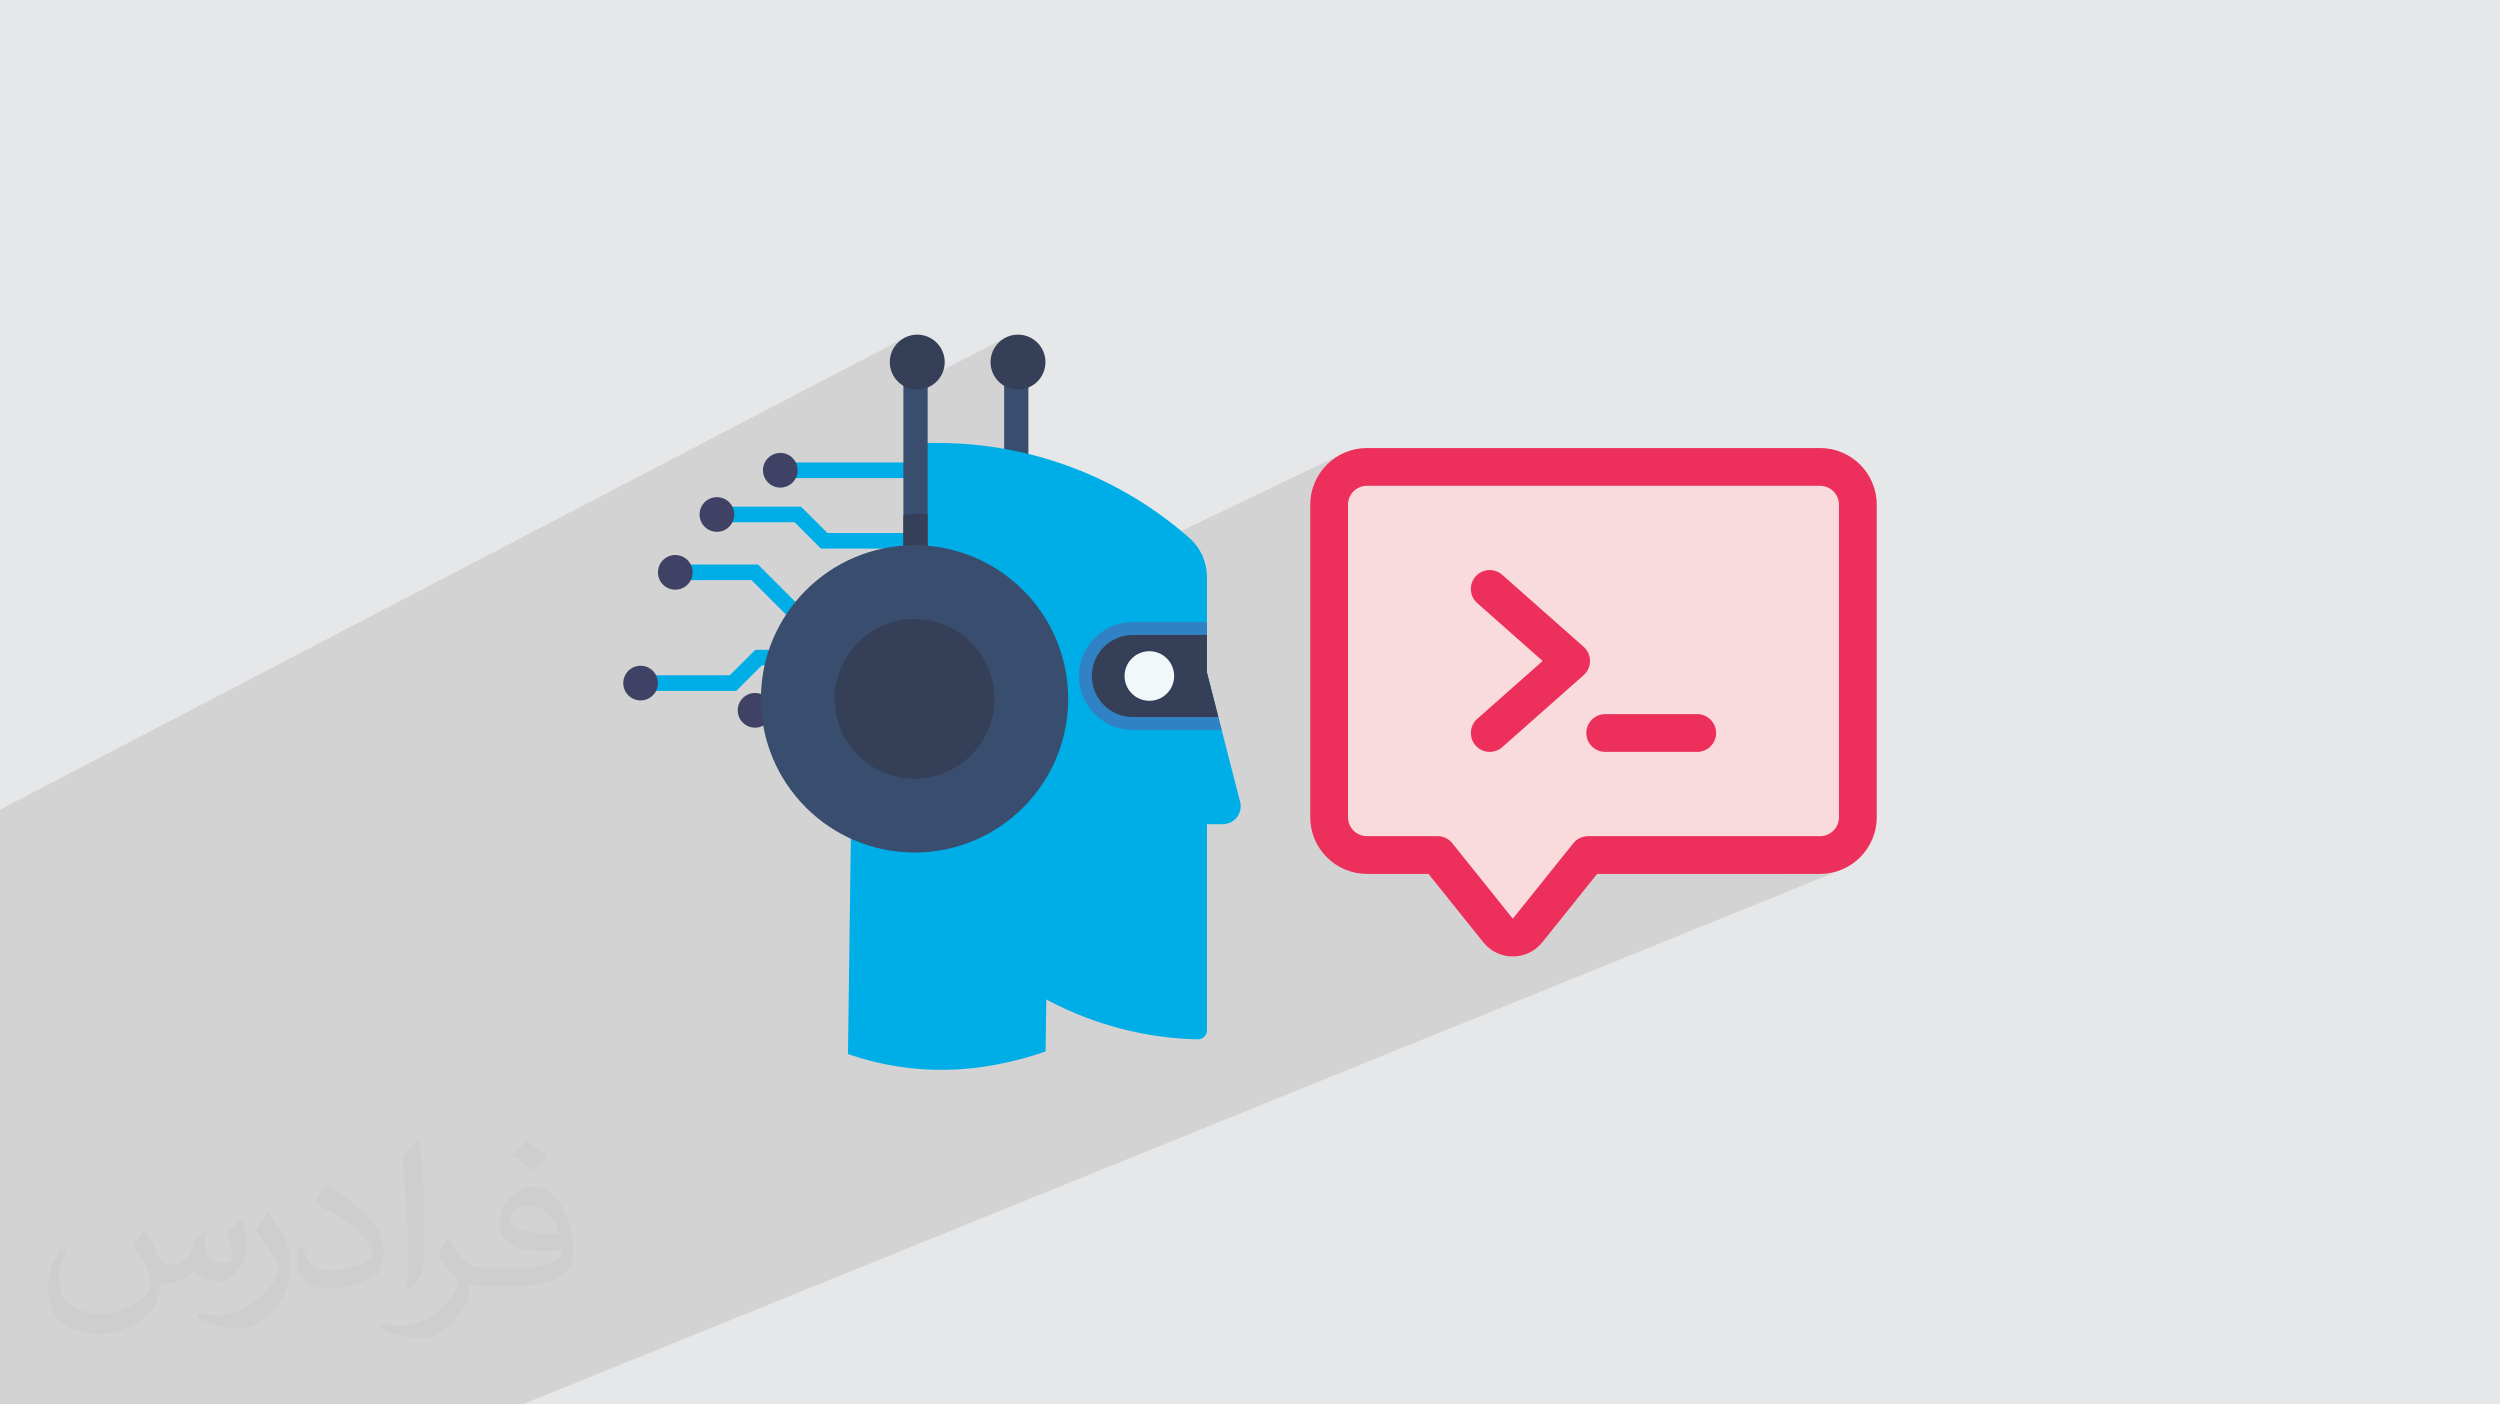<?xml version="1.0" encoding="UTF-8"?>
<!DOCTYPE svg PUBLIC "-//W3C//DTD SVG 1.0//EN" "http://www.w3.org/TR/2001/REC-SVG-20010904/DTD/svg10.dtd">
<!-- Creator: CorelDRAW -->
<svg xmlns="http://www.w3.org/2000/svg" xml:space="preserve" width="94.192mm" height="52.917mm" version="1.0" style="shape-rendering:geometricPrecision; text-rendering:geometricPrecision; image-rendering:optimizeQuality; fill-rule:evenodd; clip-rule:evenodd"
viewBox="0 0 9404.92 5283.66"
 xmlns:xlink="http://www.w3.org/1999/xlink"
 xmlns:xodm="http://www.corel.com/coreldraw/odm/2003">
 <defs>
  <style type="text/css">
   <![CDATA[
    .fil3 {fill:#FADBDD;fill-rule:nonzero}
    .fil10 {fill:#F0F8FA;fill-rule:nonzero}
    .fil7 {fill:#00AEE7;fill-rule:nonzero}
    .fil9 {fill:#3182C4;fill-rule:nonzero}
    .fil5 {fill:#394E6E;fill-rule:nonzero}
    .fil8 {fill:#3F4265;fill-rule:nonzero}
    .fil6 {fill:#363F58;fill-rule:nonzero}
    .fil4 {fill:#EC305B;fill-rule:nonzero}
    .fil2 {fill:#373435;fill-opacity:0.031}
    .fil1 {fill:#2B2A29;fill-opacity:0.102}
    .fil0 {fill:#E6E7E8}
   ]]>
  </style>
 </defs>
 <g id="Layer_x0020_1">
  <polygon class="fil0" points="-0,0 9404.92,0 9404.92,5283.66 -0,5283.66 "/>
  <polygon class="fil1" points="6847.09,1685.5 6690.78,1756.54 5142.19,1756.57 5127.65,1757.31 5113.54,1759.46 5099.92,1762.96 5086.86,1767.74 4937.72,1838.96 4938.65,1835.35 4945.83,1815.77 4954.83,1797.15 4965.51,1779.58 4977.79,1763.16 4991.56,1748.02 5006.71,1734.25 5023.12,1721.97 5040.69,1711.29 5059.32,1702.3 3829.48,2292.66 3777.54,2267.21 3777.54,2161.37 3868.79,2117.08 3777.54,2117.08 3777.54,2033.63 3967.53,1940.62 3843.51,1940.62 3843.51,1938.72 3777.54,1971.16 3777.54,1938.72 3777.54,1504.19 3869.87,1457.36 3850.48,1463.38 3829.66,1465.48 3808.84,1463.38 3789.45,1457.36 3777.54,1450.89 3777.54,1388.84 3738.08,1409.01 3734.49,1402.4 3728.47,1383.01 3726.37,1362.19 3728.47,1341.37 3734.49,1321.98 3744.01,1304.43 3756.62,1289.14 3771.91,1276.53 3789.45,1267.01 3416.3,1459.18 3410.46,1457.36 3398.52,1450.88 3398.52,1388.84 3359.18,1409.21 3355.49,1402.4 3349.47,1383.01 3347.37,1362.19 3349.47,1341.37 3355.49,1321.98 3365.02,1304.43 3377.63,1289.14 3392.91,1276.53 3410.46,1267.01 -0,3045.84 -0,3101.03 -0,3148.12 -0,3208.74 -0,3218.46 -0,3239.66 -0,3244.39 -0,3248.1 -0,3248.15 -0,3250.73 -0,3273.31 -0,3284.12 -0,3287.81 -0,3300.94 -0,3319.53 -0,3333.18 -0,3340.23 -0,3341.03 -0,3373.27 -0,3373.54 -0,3380.61 -0,3409.6 -0,3409.68 -0,3420.31 -0,3421.14 -0,3422.19 -0,3474.62 -0,3474.88 -0,3492.1 -0,3499.32 -0,3506.31 -0,3597.48 -0,3608.08 -0,3634.68 -0,3671.1 -0,3671.92 -0,3692.88 -0,3694.13 -0,3731.15 -0,3733.84 -0,3751.49 -0,3772.44 -0,3786.35 -0,3787.6 -0,3799.92 -0,3820.46 -0,3827.2 -0,3828.24 -0,3829.9 -0,3832.2 -0,3840.09 -0,3882.82 -0,3884.22 -0,3903.79 -0,3948.07 -0,3955.73 -0,3968.25 -0,3968.74 -0,3979.69 -0,3994.42 -0,3997.66 -0,4015.82 -0,4016.56 -0,4018.58 -0,4034.81 -0,4071.53 -0,4077.54 -0,4103.91 -0,4110.28 -0,4122.55 -0,4130.9 -0,4131.72 -0,4194.98 -0,4196.73 -0,4209.47 -0,4236.66 -0,4243.47 -0,4262.49 -0,4271.8 -0,4271.83 -0,4277.54 -0,4300.04 -0,4331.66 -0,4357.8 -0,4377.89 -0,4388.08 -0,4442.87 -0,4461.1 -0,4462.48 -0,4504.2 -0,4519.12 -0,4526.67 -0,4528.86 -0,4555.77 -0,4631.99 -0,4637.37 -0,4657.55 -0,4699.3 -0,4704.52 -0,4712.6 -0,4738.14 -0,4742.76 -0,4764.21 -0,4773.91 -0,4783.31 -0,4823.97 -0,4829.41 -0,4961.4 -0,5077.2 -0,5077.21 -0,5109.83 -0,5129.17 -0,5132.23 -0,5137.51 -0,5163.89 -0,5232.57 -0,5275.79 -0,5278.86 -0,5283.66 2.25,5283.66 53.27,5283.66 65.35,5283.66 148.48,5283.66 199.28,5283.66 347.19,5283.66 369.26,5283.66 423.13,5283.66 478.78,5283.66 522.26,5283.66 540.49,5283.66 630.86,5283.66 675.91,5283.66 793.96,5283.66 887.98,5283.66 899.9,5283.66 1030.74,5283.66 1208.14,5283.66 1208.42,5283.66 1215.25,5283.66 1215.81,5283.66 1290.93,5283.66 1380.35,5283.66 1419.17,5283.66 1439.02,5283.66 1588.89,5283.66 1608.48,5283.66 1613.49,5283.66 1634.71,5283.66 1646.51,5283.66 1804.76,5283.66 1929.34,5283.66 1964.63,5283.66 6929.96,3270.86 6910.39,3278.04 6889.99,3283.3 6868.85,3286.53 6847.09,3287.63 6700.65,3287.64 6902.42,3205.38 6914.84,3199.4 6926.55,3192.29 6937.49,3184.11 6947.58,3174.93 6956.75,3164.85 6964.93,3153.91 6972.03,3142.19 6978.02,3129.77 6982.8,3116.72 6986.29,3103.1 6988.45,3088.98 6989.18,3074.46 6989.18,1898.63 6988.45,1884.1 6986.29,1869.98 6982.8,1856.36 6978.02,1843.31 6972.03,1830.89 6964.93,1819.18 6956.75,1808.23 6947.58,1798.15 6937.49,1788.97 6926.55,1780.79 6914.84,1773.68 6902.42,1767.7 6889.36,1762.92 6875.74,1759.43 6861.63,1757.27 6847.09,1756.54 6690.84,1756.54 6847.09,1685.53 "/>
  <path class="fil2" d="M548.54 4627.69c17.95,27.21 29.6,53.36 40.96,82.43 8.45,16.91 12.93,48.09 52.57,48.09 11.61,0 28.28,-3.42 43.06,-11.61 16.63,-8.73 29.32,-21.94 35.94,-42l15.85 -53.36 38.57 -19.02 2.64 2.64c-5.27,20.09 -6.59,39.36 -6.59,54.43 0,44.63 38.57,61.56 69.22,61.56 17.95,0 34.09,-8.73 34.09,-25.11 0,-21.13 -8.98,-57.06 -20.62,-89.29 17.95,-17.95 35.94,-35.94 56.53,-50.47l3.17 1.6c8.98,38.04 14,75.56 14,100.66 0,24.57 -10.83,51.79 -19.81,69.49 -18.49,34.87 -51.25,62.62 -90.87,62.62 -30.1,0 -63.65,-15.07 -86.66,-43.06l-1.32 0c-21.66,26.96 -55.22,51.25 -108.86,51.25l-16.63 0c-2.64,35.41 -10.29,60.49 -21.94,82.95 -31.95,62.34 -126.81,106.47 -216.1,106.47 -124.17,0 -186.51,-71.59 -186.51,-166.96 0,-58.91 19.27,-113.6 48.88,-152.42l24.29 10.04c-18.49,35.41 -30.91,68.68 -30.91,101.45 0,89.29 72.66,131.83 156.4,131.83 77.68,0 173.83,-49.41 191.28,-106.72 -6.59,-62.62 -30.1,-91.93 -66.04,-148.99 10.83,-19.02 24.83,-38.04 42.28,-58.38l3.17 0 0 0 0 0 -0.02 -0.09zm1432.13 -336.04c26.15,16.39 51.79,35.66 76.87,57.85 -14,19.81 -31.45,37.79 -53.11,53.64 -25.11,-20.34 -50.19,-37.79 -75.84,-56.27 17.42,-19.55 34.62,-38.29 52.04,-55.22l0 0 0 0 0 0 0 0 0 0 0.03 0zm13.47 244.11c-42.28,0 -76.87,27.75 -76.87,48.34 0,44.13 84.53,57.85 185.72,57.31 -12.68,-51.79 -57.06,-105.68 -108.86,-105.68l0.01 0.03zm-94.86 236.19c54.96,0 103.04,-1.6 139.74,-10.83 40.96,-10.29 75.56,-30.91 75.56,-45.17 0,-3.7 0,-8.19 -1.32,-11.89 -22.98,2.11 -49.41,2.11 -72.38,2.11 -74.49,0 -131.55,-16.91 -154.02,-58.66 -5.55,-11.61 -9.51,-24.57 -9.51,-39.36 0,-40.43 17.42,-79.79 48.09,-107 25.61,-22.45 53.89,-36.44 82.67,-36.44 52.04,0 93.51,41.75 122.57,107.54 15.85,35.94 26.68,77.4 26.68,129.72 0,34.87 -9.51,64.19 -31.17,85.85 -40.43,39.11 -114.92,53.89 -229.04,53.89l-51.79 0 0 0 -13.47 0c-28.28,0 -48.62,-5.02 -64.72,-17.42l-2.64 0c0.79,6.59 1.32,12.93 1.32,19.02 0,25.61 -8.45,58.38 -25.61,84.53 -50.72,75.3 -105.68,108.04 -153.24,108.04 -48.09,0 -107,-18.49 -160.11,-42.54l9.51 -18.49c17.17,7.13 40.96,11.89 73.7,11.89 85.85,0 198.66,-82.43 212.66,-163 -3.17,-6.59 -8.98,-15.32 -17.17,-24.57 -25.11,-29.85 -40.96,-54.68 -55.75,-80.83 12.68,-25.11 24.29,-45.17 35.13,-63.4l4.49 -0.53c36.72,74.77 69.99,117.55 144.23,117.55l11.61 0 0 0 53.89 0 0 0 0 0 0 0 0 0 0 0 0.09 0.01zm-371.98 79c6.34,-34.34 6.87,-72.91 6.87,-108.86l0 -53.36c0,-99.6 -12.68,-244.36 -22.98,-338.68 17.95,-19.27 43.06,-42 62.87,-57.31l5.81 1.6c13.47,118.62 16.63,256 16.63,383.06 0,33.3 -1.32,65.79 -4.49,89.55 -1.85,30.1 -19.27,52.83 -56.53,87.7l-8.19 -3.7zm-382.8 -157.19c1.85,46.77 24.83,83.49 105.15,83.49 49.93,0 92.19,-12.93 138.96,-35.13 8.45,-3.7 12.93,-8.73 12.93,-12.93 0,-29.32 -22.45,-68.15 -60.23,-103.55 -36.72,-33.3 -85.34,-62.62 -130.76,-82.18 -15.6,-6.59 -20.62,-13.47 -20.62,-20.09 0,-13.47 17.95,-41.75 32.77,-62.09l5.02 -0.53c52.04,27.21 110.17,67.64 153.24,112.53 39.11,41.47 63.4,83.49 63.4,129.19 0,33.81 -10.29,65.51 -26.96,95.11 -57.06,28.79 -117.83,50.72 -178.06,50.72 -73.17,0 -123.1,-34.34 -123.1,-114.92 0,-8.73 0,-22.19 3.17,-39.64l25.11 0 0 0 0 0 0 0 0 0 0 0 -0.02 0zm-132.37 -132.9l45.45 73.45c16.63,27.21 32.23,56.81 32.23,103.55l0 59.7c0,48.34 -30.91,100.13 -80.83,151.38 -39.11,34.62 -73.7,49.41 -105.68,49.41 -47.55,0 -101.98,-14.79 -164.85,-41.75l7.13 -18.49c19.81,5.27 42.79,9.77 71.06,9.77 90.36,-0.53 182.8,-66.57 225.08,-147.15 5.02,-9.26 6.87,-17.95 6.87,-24.04 0,-9.26 -5.02,-19.55 -8.98,-28.79 -22.98,-43.31 -48.62,-82.95 -76.87,-119.68 14.79,-23.25 29.6,-45.7 45.7,-67.9l3.7 0.53 0 0 0 0 0 0 0 0 0 0 -0.02 0.01z"/>
  <g id="_2844746464096">
   <g>
    <path class="fil3" d="M5000.1 1898.63l0 1175.83c0,78.5 63.57,142.08 142.08,142.08l252.06 0 227.68 283.87c28.41,35.45 82.41,35.45 110.83,0l227.69 -283.87 886.66 0c78.51,0 142.08,-63.58 142.08,-142.08l0 -1175.83c0,-78.5 -63.57,-142.08 -142.08,-142.08l-1704.91 0.03c-78.51,0 -142.08,63.65 -142.08,142.08l0 -0.03z"/>
    <path class="fil4" d="M6847.09 1685.53l-1704.91 0c-117.49,0 -213.13,95.61 -213.13,213.13l0 1175.82c0,117.49 95.61,213.13 213.13,213.13l231.76 -0.02 206.31 257.37c27.15,33.8 67.5,53.22 110.88,53.22 43.39,0 83.74,-19.39 110.89,-53.22l206.31 -257.29 838.76 -0.03c117.49,0 213.13,-95.61 213.13,-213.13l0 -1175.88c0,-117.49 -95.61,-213.13 -213.13,-213.13l0 0.03zm71.04 1389.01c0,39.14 -31.81,71.04 -71.04,71.04l-872.86 0c-21.59,0 -41.92,9.8 -55.42,26.63l-227.69 283.88 -227.68 -283.93c-13.5,-16.83 -33.88,-26.64 -55.42,-26.64l-265.86 -0.02c-39.23,0 -71.04,-31.9 -71.04,-71.04l0 -1175.83c0,-39.14 31.81,-71.04 71.04,-71.04l1704.91 0c39.23,0 71.04,31.9 71.04,71.04l0 1175.91z"/>
    <path class="fil4" d="M5957.64 2433.33l-306.24 -270.94c-29.35,-25.85 -74.32,-23.3 -100.31,6.13 -25.99,29.43 -23.22,74.24 6.12,100.31l246.15 217.71 -246.07 217.8c-29.35,25.99 -32.11,70.91 -6.12,100.31 14.07,15.93 33.59,23.95 53.21,23.95 16.75,0 33.59,-5.91 47.1,-17.83l306.24 -271.01c15.2,-13.51 23.95,-32.89 23.95,-53.22 -0.08,-20.32 -8.81,-39.71 -24,-53.21l-0.03 0z"/>
    <path class="fil4" d="M6384.91 2686.51l-346.16 0c-39.28,0 -71.04,31.81 -71.04,71.04 0,39.22 31.76,71.04 71.04,71.04l346.16 0c39.28,0 71.04,-31.82 71.04,-71.04 0,-39.23 -31.76,-71.04 -71.04,-71.04z"/>
   </g>
   <g>
    <polygon class="fil5" points="3868.79,1388.84 3868.79,2395.22 3777.54,2390.94 3777.54,1388.84 "/>
    <path class="fil6" d="M3868.79 1935.39l0 181.69 -91.25 0 0 -178.36c22.1,-4.96 54.78,-9.25 91.25,-3.33z"/>
    <path class="fil6" d="M3932.96 1362.19c0,57.04 -46.23,103.29 -103.29,103.29 -57.04,0 -103.29,-46.25 -103.29,-103.29 0,-57.06 46.25,-103.29 103.29,-103.29 57.06,0 103.29,46.23 103.29,103.29z"/>
    <path class="fil6" d="M3967.53 1940.62l0 -5.23c-49.58,-5.91 -93.97,-1.63 -124.02,3.33l0 1.9 124.02 0z"/>
    <path class="fil7" d="M3945.52 3048.45l-12.04 907.16c-249.81,86.21 -497.77,94.46 -743.51,9.85l8.76 -659.12 3.57 -265.84c462.15,-253.9 743.22,7.96 743.22,7.96z"/>
    <polygon class="fil7" points="3513.96,2642.84 3513.96,2701.55 2840.53,2701.55 2840.53,2642.84 "/>
    <polygon class="fil7" points="3371.15,2444.5 3371.15,2503.24 2865.73,2503.24 2769.86,2599.09 2409.94,2599.09 2409.94,2540.36 2745.53,2540.36 2841.42,2444.5 "/>
    <polygon class="fil7" points="3385.29,2263.98 3385.29,2322.7 2967.54,2322.7 2827.38,2182.52 2557.82,2182.52 2557.82,2123.8 2851.68,2123.8 2991.87,2263.98 "/>
    <polygon class="fil7" points="3412.57,2005.08 3412.57,2063.8 3088.27,2063.8 2989.3,1964.84 2696.99,1964.84 2696.99,1906.11 3013.62,1906.11 3112.61,2005.08 "/>
    <polygon class="fil7" points="3762.98,1739.8 3762.98,1798.52 2935.52,1798.52 2935.52,1739.8 "/>
    <path class="fil8" d="M2840.53 2606.94c36.02,0 65.23,29.2 65.23,65.26 0,36.02 -29.22,65.24 -65.23,65.24 -36.05,0 -65.24,-29.23 -65.24,-65.24 0,-36.07 29.2,-65.26 65.24,-65.26z"/>
    <path class="fil8" d="M2409.94 2504.48c36.04,0 65.23,29.25 65.23,65.26 0,36.02 -29.2,65.24 -65.23,65.24 -36.05,0 -65.24,-29.23 -65.24,-65.24 0,-36.02 29.2,-65.26 65.24,-65.26z"/>
    <path class="fil8" d="M2540.42 2087.91c36.03,0 65.24,29.21 65.24,65.26 0,36.02 -29.22,65.24 -65.24,65.24 -36.04,0 -65.25,-29.23 -65.25,-65.24 0,-36.06 29.22,-65.26 65.25,-65.26z"/>
    <path class="fil8" d="M2696.99 1870.23c36.04,0 65.25,29.2 65.25,65.23 0,36.05 -29.22,65.24 -65.25,65.24 -36.03,0 -65.23,-29.2 -65.23,-65.24 0,-36.04 29.21,-65.23 65.23,-65.23z"/>
    <path class="fil8" d="M2935.52 1703.91c36.04,0 65.25,29.2 65.25,65.23 0,36.04 -29.22,65.24 -65.25,65.24 -36.03,0 -65.24,-29.21 -65.24,-65.24 0,-36.04 29.22,-65.23 65.24,-65.23z"/>
    <path class="fil7" d="M4600.02 3100.53l-59.52 0 0 775.68c0,19.03 -15.55,34.19 -34.53,33.73l-0.32 0c-395.03,-8.2 -762.77,-203.62 -999.75,-519.93l-159.02 -209.41c196.57,-101.33 355.22,-253.44 437.45,-438.84 39.59,-89.16 61.51,-185.98 61.51,-288.69 0,-52.97 -5,-106.51 -15.37,-159.92l-418.84 -205.2 3.57 -318.78c-7.24,-48.66 5.82,-102.85 64.73,-102.85l47.72 0c349.87,0 686.5,128.05 947.33,358.02 41.88,36.91 65.51,90.33 65.51,146.13l0 360.1 42.9 167.11 12.48 48.57 69.38 270.19c10.94,42.64 -21.27,84.1 -65.24,84.1z"/>
    <polygon class="fil5" points="3489.8,1388.84 3489.8,2395.22 3398.52,2390.94 3398.52,1388.84 "/>
    <path class="fil6" d="M3489.8 1935.39l0 181.69 -91.27 0 0 -178.36c22.13,-4.96 54.77,-9.23 91.27,-3.33z"/>
    <path class="fil5" d="M4018.47 2629.14c0,319.23 -258.76,577.99 -577.98,577.99 -319.2,0 -577.97,-258.77 -577.97,-577.99 0,-319.24 258.78,-577.99 577.97,-577.99 319.23,0 577.98,258.76 577.98,577.99z"/>
    <path class="fil6" d="M3440.48 2929.7c-165.72,0 -300.54,-134.84 -300.54,-300.56 0,-165.72 134.83,-300.54 300.54,-300.54 165.75,0 300.55,134.83 300.55,300.54 0,165.73 -134.81,300.56 -300.55,300.56z"/>
    <path class="fil6" d="M3553.97 1362.19c0,57.04 -46.27,103.29 -103.3,103.29 -57.05,0 -103.29,-46.25 -103.29,-103.29 0,-57.06 46.24,-103.29 103.29,-103.29 57.03,0 103.3,46.23 103.3,103.29z"/>
    <path class="fil9" d="M4595.87 2746.23l-333.9 0c-112.08,0 -203.21,-91.13 -203.21,-203.16 0,-112.01 91.13,-203.13 203.21,-203.13l278.53 0 0 190.62 42.9 167.11 12.48 48.57z"/>
    <path class="fil6" d="M4583.42 2697.69l-321.47 0c-85.26,0 -154.65,-69.37 -154.65,-154.64 0,-85.17 69.38,-154.55 154.65,-154.55l278.55 0 0 142.05 42.93 167.13z"/>
    <path class="fil10" d="M4389.84 2609.01c-36.44,36.45 -95.51,36.45 -131.89,0.07 -36.45,-36.44 -36.45,-95.51 0,-131.96 36.38,-36.39 95.45,-36.39 131.89,0.05 36.4,36.4 36.4,95.47 0,131.84z"/>
   </g>
  </g>
 </g>
</svg>
